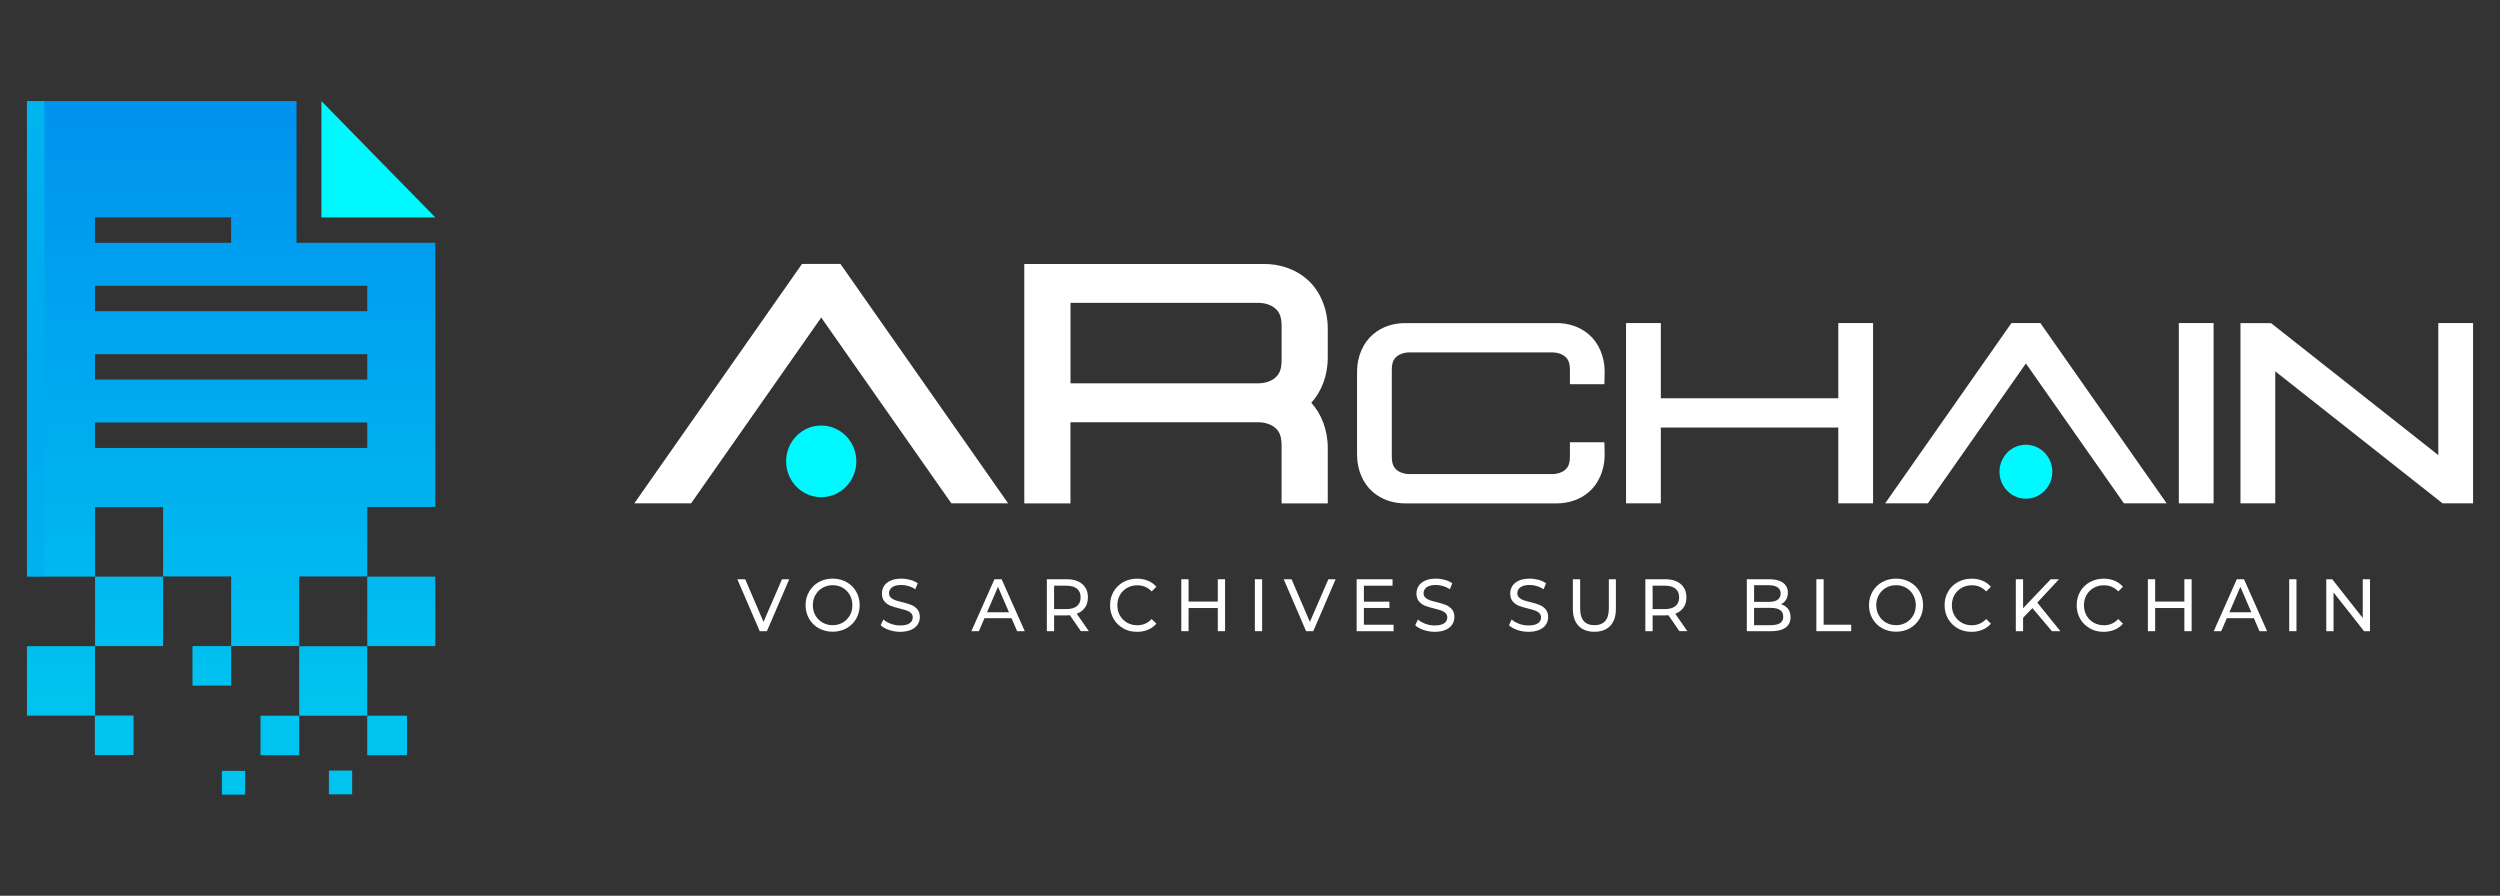 <svg xmlns="http://www.w3.org/2000/svg" width="187" height="67" viewBox="0 0 187 67" fill="none">
                                    <rect x="0" y="0" width="187" height="67" fill="#333333" stroke="none"/>
                                    <path d="M59.035 43.327L57.365 47.212H56.827L55.153 43.327H55.74L57.111 46.519L58.493 43.327H59.037H59.035Z" fill="white"/>
                                    <path d="M61.248 46.998C60.939 46.826 60.698 46.587 60.522 46.284C60.346 45.98 60.258 45.642 60.258 45.268C60.258 44.894 60.346 44.556 60.522 44.252C60.698 43.949 60.939 43.71 61.248 43.538C61.556 43.367 61.902 43.281 62.285 43.281C62.669 43.281 63.011 43.367 63.318 43.538C63.626 43.71 63.867 43.947 64.041 44.249C64.215 44.55 64.303 44.89 64.303 45.266C64.303 45.642 64.215 45.984 64.041 46.284C63.867 46.586 63.626 46.822 63.318 46.994C63.009 47.166 62.665 47.252 62.285 47.252C61.906 47.252 61.554 47.166 61.248 46.994V46.998ZM63.039 46.568C63.261 46.438 63.437 46.261 63.566 46.032C63.695 45.805 63.759 45.551 63.759 45.268C63.759 44.986 63.695 44.732 63.566 44.505C63.437 44.277 63.261 44.098 63.039 43.968C62.816 43.838 62.566 43.773 62.285 43.773C62.005 43.773 61.752 43.838 61.526 43.968C61.3 44.098 61.122 44.275 60.993 44.505C60.864 44.732 60.801 44.986 60.801 45.268C60.801 45.551 60.864 45.805 60.993 46.032C61.122 46.259 61.3 46.438 61.526 46.568C61.752 46.698 62.005 46.763 62.285 46.763C62.566 46.763 62.815 46.698 63.039 46.568Z" fill="white"/>
                                    <path d="M66.502 47.122C66.237 47.032 66.027 46.914 65.874 46.769L66.076 46.336C66.22 46.469 66.407 46.578 66.633 46.66C66.859 46.744 67.093 46.784 67.333 46.784C67.649 46.784 67.884 46.729 68.04 46.62C68.195 46.511 68.273 46.366 68.273 46.185C68.273 46.051 68.23 45.942 68.146 45.86C68.06 45.776 67.955 45.713 67.83 45.669C67.705 45.625 67.529 45.576 67.299 45.518C67.013 45.448 66.781 45.377 66.605 45.308C66.429 45.238 66.28 45.129 66.154 44.984C66.029 44.837 65.968 44.64 65.968 44.392C65.968 44.184 66.022 43.999 66.128 43.831C66.235 43.664 66.398 43.531 66.615 43.432C66.832 43.332 67.103 43.283 67.424 43.283C67.649 43.283 67.869 43.313 68.088 43.372C68.305 43.432 68.492 43.516 68.647 43.628L68.468 44.073C68.309 43.97 68.139 43.89 67.957 43.836C67.776 43.783 67.598 43.756 67.424 43.756C67.116 43.756 66.886 43.813 66.731 43.928C66.577 44.043 66.499 44.191 66.499 44.373C66.499 44.507 66.542 44.613 66.629 44.697C66.717 44.781 66.824 44.846 66.953 44.892C67.082 44.938 67.256 44.988 67.478 45.039C67.765 45.11 67.995 45.18 68.168 45.251C68.342 45.322 68.492 45.429 68.617 45.574C68.743 45.719 68.804 45.912 68.804 46.156C68.804 46.36 68.75 46.545 68.642 46.714C68.533 46.882 68.369 47.015 68.146 47.112C67.925 47.21 67.652 47.26 67.331 47.26C67.045 47.26 66.768 47.214 66.502 47.124V47.122Z" fill="white"/>
                                    <path d="M75.662 46.242H73.638L73.219 47.214H72.66L74.384 43.328H74.923L76.653 47.214H76.082L75.663 46.242H75.662ZM75.471 45.797L74.65 43.894L73.829 45.797H75.471Z" fill="white"/>
                                    <path d="M80.849 47.212L80.028 46.019C79.927 46.026 79.847 46.03 79.788 46.03H78.848V47.212H78.304V43.327H79.788C80.282 43.327 80.669 43.447 80.952 43.688C81.234 43.928 81.376 44.258 81.376 44.68C81.376 44.98 81.303 45.236 81.159 45.446C81.013 45.656 80.808 45.81 80.54 45.906L81.443 47.21H80.851L80.849 47.212ZM80.559 45.331C80.74 45.181 80.83 44.963 80.83 44.682C80.83 44.401 80.74 44.186 80.559 44.035C80.377 43.886 80.116 43.81 79.77 43.81H78.846V45.559H79.77C80.114 45.559 80.377 45.482 80.559 45.331Z" fill="white"/>
                                    <path d="M84.015 46.998C83.708 46.826 83.469 46.589 83.295 46.288C83.121 45.986 83.033 45.646 83.033 45.27C83.033 44.894 83.121 44.554 83.295 44.253C83.469 43.951 83.71 43.714 84.019 43.542C84.327 43.371 84.671 43.285 85.051 43.285C85.348 43.285 85.619 43.336 85.866 43.437C86.113 43.539 86.323 43.689 86.496 43.89L86.143 44.239C85.857 43.932 85.5 43.779 85.072 43.779C84.789 43.779 84.533 43.844 84.305 43.974C84.077 44.104 83.897 44.281 83.77 44.51C83.641 44.737 83.577 44.992 83.577 45.274C83.577 45.557 83.641 45.81 83.77 46.038C83.899 46.265 84.077 46.444 84.305 46.574C84.533 46.704 84.789 46.769 85.072 46.769C85.496 46.769 85.853 46.614 86.143 46.303L86.496 46.652C86.323 46.853 86.111 47.004 85.862 47.107C85.614 47.21 85.341 47.261 85.043 47.261C84.664 47.261 84.32 47.175 84.013 47.004L84.015 46.998Z" fill="white"/>
                                    <path d="M91.635 43.327V47.212H91.091V45.48H88.905V47.212H88.361V43.327H88.905V44.997H91.091V43.327H91.635Z" fill="white"/>
                                    <path d="M93.864 43.327H94.408V47.212H93.864V43.327Z" fill="white"/>
                                    <path d="M99.904 43.327L98.234 47.212H97.696L96.022 43.327H96.609L97.98 46.519L99.362 43.327H99.906H99.904Z" fill="white"/>
                                    <path d="M104.239 46.73V47.214H101.477V43.328H104.162V43.811H102.019V45.005H103.929V45.476H102.019V46.73H104.237H104.239Z" fill="white"/>
                                    <path d="M106.487 47.122C106.221 47.032 106.012 46.914 105.858 46.769L106.06 46.336C106.204 46.469 106.391 46.578 106.618 46.66C106.844 46.744 107.078 46.784 107.317 46.784C107.633 46.784 107.869 46.729 108.024 46.62C108.179 46.511 108.258 46.366 108.258 46.185C108.258 46.051 108.215 45.942 108.13 45.86C108.044 45.776 107.94 45.713 107.814 45.669C107.689 45.625 107.513 45.576 107.283 45.518C106.997 45.448 106.765 45.377 106.59 45.308C106.414 45.238 106.264 45.129 106.139 44.984C106.014 44.837 105.952 44.64 105.952 44.392C105.952 44.184 106.006 43.999 106.113 43.831C106.219 43.664 106.382 43.531 106.599 43.432C106.816 43.332 107.087 43.283 107.409 43.283C107.633 43.283 107.854 43.313 108.072 43.372C108.289 43.432 108.476 43.516 108.632 43.628L108.452 44.073C108.293 43.97 108.123 43.89 107.942 43.836C107.76 43.783 107.583 43.756 107.409 43.756C107.1 43.756 106.87 43.813 106.715 43.928C106.562 44.043 106.483 44.191 106.483 44.373C106.483 44.507 106.526 44.613 106.614 44.697C106.702 44.781 106.808 44.846 106.937 44.892C107.066 44.938 107.24 44.988 107.463 45.039C107.749 45.11 107.979 45.18 108.153 45.251C108.327 45.322 108.476 45.429 108.602 45.574C108.727 45.719 108.789 45.912 108.789 46.156C108.789 46.36 108.734 46.545 108.626 46.714C108.518 46.882 108.353 47.015 108.13 47.112C107.91 47.21 107.637 47.26 107.315 47.26C107.029 47.26 106.752 47.214 106.487 47.124V47.122Z" fill="white"/>
                                    <path d="M113.499 47.122C113.234 47.032 113.024 46.914 112.871 46.769L113.073 46.336C113.217 46.469 113.404 46.578 113.63 46.66C113.857 46.744 114.09 46.784 114.33 46.784C114.646 46.784 114.881 46.729 115.037 46.62C115.192 46.511 115.27 46.366 115.27 46.185C115.27 46.051 115.227 45.942 115.143 45.86C115.057 45.776 114.952 45.713 114.827 45.669C114.702 45.625 114.526 45.576 114.296 45.518C114.01 45.448 113.778 45.377 113.602 45.308C113.426 45.238 113.277 45.129 113.152 44.984C113.026 44.837 112.965 44.64 112.965 44.392C112.965 44.184 113.019 43.999 113.125 43.831C113.232 43.664 113.395 43.531 113.612 43.432C113.829 43.332 114.1 43.283 114.421 43.283C114.646 43.283 114.866 43.313 115.085 43.372C115.302 43.432 115.489 43.516 115.644 43.628L115.465 44.073C115.306 43.97 115.136 43.89 114.954 43.836C114.773 43.783 114.595 43.756 114.421 43.756C114.113 43.756 113.883 43.813 113.728 43.928C113.574 44.043 113.496 44.191 113.496 44.373C113.496 44.507 113.539 44.613 113.627 44.697C113.714 44.781 113.821 44.846 113.95 44.892C114.079 44.938 114.253 44.988 114.476 45.039C114.762 45.11 114.992 45.18 115.166 45.251C115.339 45.322 115.489 45.429 115.614 45.574C115.74 45.719 115.801 45.912 115.801 46.156C115.801 46.36 115.747 46.545 115.639 46.714C115.53 46.882 115.366 47.015 115.143 47.112C114.922 47.21 114.649 47.26 114.328 47.26C114.042 47.26 113.765 47.214 113.499 47.124V47.122Z" fill="white"/>
                                    <path d="M118.075 46.813C117.793 46.517 117.65 46.091 117.65 45.536V43.327H118.195V45.515C118.195 46.347 118.552 46.763 119.266 46.763C119.614 46.763 119.881 46.66 120.065 46.456C120.248 46.252 120.341 45.937 120.341 45.515V43.327H120.869V45.536C120.869 46.095 120.727 46.521 120.444 46.815C120.162 47.109 119.765 47.256 119.259 47.256C118.752 47.256 118.355 47.107 118.073 46.811L118.075 46.813Z" fill="white"/>
                                    <path d="M125.617 47.212L124.796 46.019C124.695 46.026 124.615 46.03 124.557 46.03H123.616V47.212H123.072V43.327H124.557C125.05 43.327 125.437 43.447 125.72 43.688C126.002 43.928 126.144 44.258 126.144 44.68C126.144 44.98 126.071 45.236 125.927 45.446C125.781 45.656 125.576 45.81 125.308 45.906L126.212 47.21H125.619L125.617 47.212ZM125.329 45.331C125.51 45.181 125.6 44.963 125.6 44.682C125.6 44.401 125.51 44.186 125.329 44.035C125.147 43.886 124.886 43.81 124.54 43.81H123.616V45.559H124.54C124.884 45.559 125.147 45.482 125.329 45.331Z" fill="white"/>
                                    <path d="M133.744 45.539C133.871 45.703 133.935 45.911 133.935 46.163C133.935 46.499 133.811 46.759 133.562 46.941C133.314 47.122 132.953 47.214 132.478 47.214H130.662V43.328H132.369C132.805 43.328 133.14 43.418 133.377 43.596C133.615 43.773 133.733 44.02 133.733 44.334C133.733 44.539 133.686 44.714 133.594 44.861C133.503 45.01 133.377 45.123 133.222 45.199C133.443 45.262 133.617 45.377 133.744 45.541V45.539ZM131.206 43.777V45.02H132.321C132.599 45.02 132.814 44.966 132.966 44.861C133.116 44.756 133.192 44.602 133.192 44.398C133.192 44.193 133.117 44.041 132.966 43.934C132.814 43.829 132.601 43.775 132.321 43.775H131.206V43.777ZM133.151 46.608C133.306 46.505 133.385 46.341 133.385 46.12C133.385 45.686 133.074 45.47 132.455 45.47H131.204V46.763H132.455C132.764 46.763 132.996 46.711 133.151 46.608Z" fill="white"/>
                                    <path d="M135.864 43.327H136.408V46.729H138.469V47.212H135.864V43.327Z" fill="white"/>
                                    <path d="M140.79 46.998C140.481 46.826 140.24 46.587 140.064 46.284C139.889 45.98 139.801 45.642 139.801 45.268C139.801 44.894 139.889 44.556 140.064 44.252C140.24 43.949 140.481 43.71 140.79 43.538C141.099 43.367 141.445 43.281 141.828 43.281C142.211 43.281 142.553 43.367 142.86 43.538C143.169 43.71 143.41 43.947 143.584 44.249C143.758 44.55 143.846 44.89 143.846 45.266C143.846 45.642 143.758 45.984 143.584 46.284C143.41 46.586 143.169 46.822 142.86 46.994C142.552 47.166 142.207 47.252 141.828 47.252C141.448 47.252 141.097 47.166 140.79 46.994V46.998ZM142.581 46.568C142.804 46.438 142.98 46.261 143.109 46.032C143.238 45.805 143.301 45.551 143.301 45.268C143.301 44.986 143.238 44.732 143.109 44.505C142.98 44.277 142.804 44.098 142.581 43.968C142.359 43.838 142.108 43.773 141.828 43.773C141.547 43.773 141.295 43.838 141.069 43.968C140.842 44.098 140.665 44.275 140.536 44.505C140.407 44.732 140.343 44.986 140.343 45.268C140.343 45.551 140.407 45.805 140.536 46.032C140.665 46.259 140.842 46.438 141.069 46.568C141.295 46.698 141.547 46.763 141.828 46.763C142.108 46.763 142.357 46.698 142.581 46.568Z" fill="white"/>
                                    <path d="M146.437 46.998C146.131 46.826 145.891 46.589 145.717 46.288C145.543 45.986 145.456 45.646 145.456 45.27C145.456 44.894 145.543 44.554 145.717 44.253C145.891 43.951 146.132 43.714 146.441 43.542C146.75 43.371 147.094 43.285 147.473 43.285C147.771 43.285 148.042 43.336 148.289 43.437C148.535 43.539 148.745 43.689 148.919 43.89L148.565 44.239C148.279 43.932 147.922 43.779 147.494 43.779C147.211 43.779 146.955 43.844 146.727 43.974C146.499 44.104 146.32 44.281 146.192 44.51C146.063 44.737 146 44.992 146 45.274C146 45.557 146.063 45.81 146.192 46.038C146.321 46.265 146.499 46.444 146.727 46.574C146.955 46.704 147.211 46.769 147.494 46.769C147.918 46.769 148.276 46.614 148.565 46.303L148.919 46.652C148.745 46.853 148.534 47.004 148.285 47.107C148.036 47.21 147.763 47.261 147.466 47.261C147.086 47.261 146.742 47.175 146.435 47.004L146.437 46.998Z" fill="white"/>
                                    <path d="M152.023 45.486L151.327 46.208V47.212H150.783V43.327H151.327V45.497L153.394 43.327H154.013L152.388 45.075L154.117 47.212H153.482L152.025 45.486H152.023Z" fill="white"/>
                                    <path d="M156.317 46.998C156.01 46.826 155.771 46.589 155.597 46.288C155.423 45.986 155.335 45.646 155.335 45.27C155.335 44.894 155.423 44.554 155.597 44.253C155.771 43.951 156.012 43.714 156.32 43.542C156.629 43.371 156.973 43.285 157.353 43.285C157.65 43.285 157.921 43.336 158.168 43.437C158.415 43.539 158.624 43.689 158.798 43.89L158.445 44.239C158.159 43.932 157.801 43.779 157.373 43.779C157.091 43.779 156.835 43.844 156.607 43.974C156.378 44.104 156.199 44.281 156.072 44.51C155.943 44.737 155.879 44.992 155.879 45.274C155.879 45.557 155.943 45.81 156.072 46.038C156.201 46.265 156.378 46.444 156.607 46.574C156.835 46.704 157.091 46.769 157.373 46.769C157.798 46.769 158.155 46.614 158.445 46.303L158.798 46.652C158.624 46.853 158.413 47.004 158.164 47.107C157.916 47.21 157.643 47.261 157.345 47.261C156.966 47.261 156.622 47.175 156.315 47.004L156.317 46.998Z" fill="white"/>
                                    <path d="M163.935 43.327V47.212H163.391V45.48H161.205V47.212H160.661V43.327H161.205V44.997H163.391V43.327H163.935Z" fill="white"/>
                                    <path d="M168.589 46.242H166.566L166.147 47.214H165.588L167.312 43.328H167.851L169.58 47.214H169.01L168.591 46.242H168.589ZM168.4 45.797L167.579 43.894L166.759 45.797H168.4Z" fill="white"/>
                                    <path d="M171.232 43.327H171.776V47.212H171.232V43.327Z" fill="white"/>
                                    <path d="M177.277 43.327V47.212H176.832L174.549 44.314V47.212H174.005V43.327H174.45L176.733 46.225V43.327H177.277Z" fill="white"/>
                                    <path d="M76.619 19.745H94.545C95.644 19.745 96.811 20.064 97.757 20.883C98.704 21.703 99.317 23.044 99.317 24.582V26.745C99.317 28.099 98.842 29.302 98.083 30.128C98.842 30.957 99.317 32.158 99.317 33.512V37.653H95.863V33.336C95.863 32.54 95.652 32.232 95.37 31.99C95.089 31.746 94.623 31.585 94.111 31.585H80.071V37.654H76.617V19.748L76.619 19.745ZM80.073 28.672H94.113C94.625 28.672 95.089 28.51 95.371 28.267C95.654 28.023 95.865 27.717 95.865 26.921V24.405C95.865 23.609 95.654 23.301 95.371 23.059C95.091 22.815 94.625 22.654 94.113 22.654H80.073V28.674V28.672Z" fill="white"/>
                                    <path d="M62.865 19.743H59.989L47.447 37.649H51.694L54.594 33.508L61.427 23.752L66.222 30.598L68.26 33.508L71.161 37.649H75.407L62.865 19.743Z" fill="white"/>
                                    <path d="M61.427 37.189C59.98 37.189 58.802 35.986 58.802 34.508C58.802 33.03 59.98 31.828 61.427 31.828C62.875 31.828 64.053 33.03 64.053 34.508C64.053 35.986 62.875 37.189 61.427 37.189Z" fill="#00F9FF"/>
                                    <path d="M116.436 24.166C117.264 24.166 118.143 24.405 118.855 25.023C119.568 25.64 120.03 26.65 120.03 27.809L120.007 28.737H117.43V27.677C117.43 27.078 117.271 26.847 117.058 26.663C116.847 26.48 116.497 26.358 116.11 26.358H105.427C105.04 26.358 104.692 26.48 104.479 26.663C104.267 26.847 104.107 27.078 104.107 27.677V34.142C104.107 34.741 104.266 34.972 104.479 35.155C104.69 35.339 105.04 35.461 105.427 35.461H116.11C116.497 35.461 116.845 35.339 117.058 35.155C117.27 34.972 117.43 34.741 117.43 34.142V33.082H120.007L120.03 34.01C120.03 35.169 119.568 36.179 118.855 36.795C118.143 37.412 117.264 37.653 116.436 37.653H105.101C104.273 37.653 103.394 37.414 102.682 36.795C101.969 36.179 101.507 35.169 101.507 34.01V27.811C101.507 26.652 101.969 25.642 102.682 25.025C103.394 24.409 104.273 24.168 105.101 24.168H116.436V24.166Z" fill="white"/>
                                    <path d="M124.23 24.166V29.791H137.505V24.166H140.106V37.649H137.505V31.98H124.23V37.649H121.628V24.166H124.23Z" fill="white"/>
                                    <path d="M165.577 24.166V37.649H162.976V24.166H165.577Z" fill="white"/>
                                    <path d="M169.869 24.166L182.385 34.042V24.166H184.986V37.651H182.703L170.189 27.775V37.651H167.587V24.168H169.869V24.166Z" fill="white"/>
                                    <path d="M152.62 24.166H150.455L141.011 37.649H144.207L146.393 34.531L147.926 32.339L151.537 27.185L155.148 32.339L156.682 34.531H156.684L158.868 37.649H162.064L152.62 24.166Z" fill="white"/>
                                    <path d="M151.537 37.303C150.447 37.303 149.561 36.398 149.561 35.285C149.561 34.172 150.447 33.267 151.537 33.267C152.627 33.267 153.514 34.172 153.514 35.285C153.514 36.398 152.627 37.303 151.537 37.303Z" fill="#00F9FF"/>
                                    <path d="M24.043 7.564V16.262H32.56L24.043 7.564Z" fill="#00F9FF"/>
                                    <path d="M12.2 43.132H7.111V48.327H12.2V43.132Z" fill="url(#paint0_linear_13_2101)"/>
                                    <path d="M9.991 53.521V56.477H7.096V53.529H2.016V48.334H7.104V53.521H9.991Z" fill="url(#paint1_linear_13_2101)"/>
                                    <path d="M17.292 48.327H14.397V51.282H17.292V48.327Z" fill="url(#paint2_linear_13_2101)"/>
                                    <path d="M22.382 53.535H19.487V56.49H22.382V53.535Z" fill="url(#paint3_linear_13_2101)"/>
                                    <path d="M18.339 57.66H16.598V59.438H18.339V57.66Z" fill="url(#paint4_linear_13_2101)"/>
                                    <path d="M26.343 57.639H24.602V59.417H26.343V57.639Z" fill="url(#paint5_linear_13_2101)"/>
                                    <path d="M30.447 53.535H27.47V56.49H30.447V53.535Z" fill="url(#paint6_linear_13_2101)"/>
                                    <path d="M32.56 43.132H27.472V48.327H32.56V43.132Z" fill="url(#paint7_linear_13_2101)"/>
                                    <path d="M27.47 48.338H22.38V53.535H27.47V48.338Z" fill="url(#paint8_linear_13_2101)"/>
                                    <path d="M22.18 18.16V7.562H2.016V43.13H7.111V37.935H12.2V43.118H17.292V48.325H22.38V43.118H27.472V37.92H32.56V18.16H22.18ZM7.104 16.262H17.288V18.164H7.104V16.262ZM27.472 33.506H7.104V31.604H27.472V33.506ZM27.472 28.393H7.104V26.492H27.472V28.393ZM27.472 23.278H7.104V21.377H27.472V23.278Z" fill="url(#paint9_linear_13_2101)"/>
                                    <path d="M3.326 7.562H2.016V43.13H3.326V7.562Z" fill="url(#paint10_linear_13_2101)"/>
                                    <defs>
                                      <linearGradient id="paint0_linear_13_2101" x1="9.655" y1="8.572" x2="9.655" y2="52.998" gradientUnits="userSpaceOnUse">
                                        <stop stop-color="#0093EF"/>
                                        <stop offset="1" stop-color="#00C4EF"/>
                                      </linearGradient>
                                      <linearGradient id="paint1_linear_13_2101" x1="6.002" y1="8.572" x2="6.002" y2="52.998" gradientUnits="userSpaceOnUse">
                                        <stop stop-color="#0093EF"/>
                                        <stop offset="1" stop-color="#00C4EF"/>
                                      </linearGradient>
                                      <linearGradient id="paint2_linear_13_2101" x1="15.844" y1="8.572" x2="15.844" y2="52.998" gradientUnits="userSpaceOnUse">
                                        <stop stop-color="#0093EF"/>
                                        <stop offset="1" stop-color="#00C4EF"/>
                                      </linearGradient>
                                      <linearGradient id="paint3_linear_13_2101" x1="20.934" y1="8.572" x2="20.934" y2="52.998" gradientUnits="userSpaceOnUse">
                                        <stop stop-color="#0093EF"/>
                                        <stop offset="1" stop-color="#00C4EF"/>
                                      </linearGradient>
                                      <linearGradient id="paint4_linear_13_2101" x1="17.469" y1="8.572" x2="17.469" y2="52.998" gradientUnits="userSpaceOnUse">
                                        <stop stop-color="#0093EF"/>
                                        <stop offset="1" stop-color="#00C4EF"/>
                                      </linearGradient>
                                      <linearGradient id="paint5_linear_13_2101" x1="25.473" y1="8.572" x2="25.473" y2="52.998" gradientUnits="userSpaceOnUse">
                                        <stop stop-color="#0093EF"/>
                                        <stop offset="1" stop-color="#00C4EF"/>
                                      </linearGradient>
                                      <linearGradient id="paint6_linear_13_2101" x1="28.959" y1="8.572" x2="28.959" y2="52.998" gradientUnits="userSpaceOnUse">
                                        <stop stop-color="#0093EF"/>
                                        <stop offset="1" stop-color="#00C4EF"/>
                                      </linearGradient>
                                      <linearGradient id="paint7_linear_13_2101" x1="30.015" y1="8.572" x2="30.015" y2="52.998" gradientUnits="userSpaceOnUse">
                                        <stop stop-color="#0093EF"/>
                                        <stop offset="1" stop-color="#00C4EF"/>
                                      </linearGradient>
                                      <linearGradient id="paint8_linear_13_2101" x1="24.925" y1="8.572" x2="24.925" y2="52.998" gradientUnits="userSpaceOnUse">
                                        <stop stop-color="#0093EF"/>
                                        <stop offset="1" stop-color="#00C4EF"/>
                                      </linearGradient>
                                      <linearGradient id="paint9_linear_13_2101" x1="17.288" y1="8.57" x2="17.288" y2="52.996" gradientUnits="userSpaceOnUse">
                                        <stop stop-color="#0093EF"/>
                                        <stop offset="1" stop-color="#00C4EF"/>
                                      </linearGradient>
                                      <linearGradient id="paint10_linear_13_2101" x1="3.686" y1="-2.493" x2="1.249" y2="61.632" gradientUnits="userSpaceOnUse">
                                        <stop stop-color="#00C4EF"/>
                                        <stop offset="1" stop-color="#0093EF" stop-opacity="0"/>
                                      </linearGradient>
                                    </defs>
                                </svg>